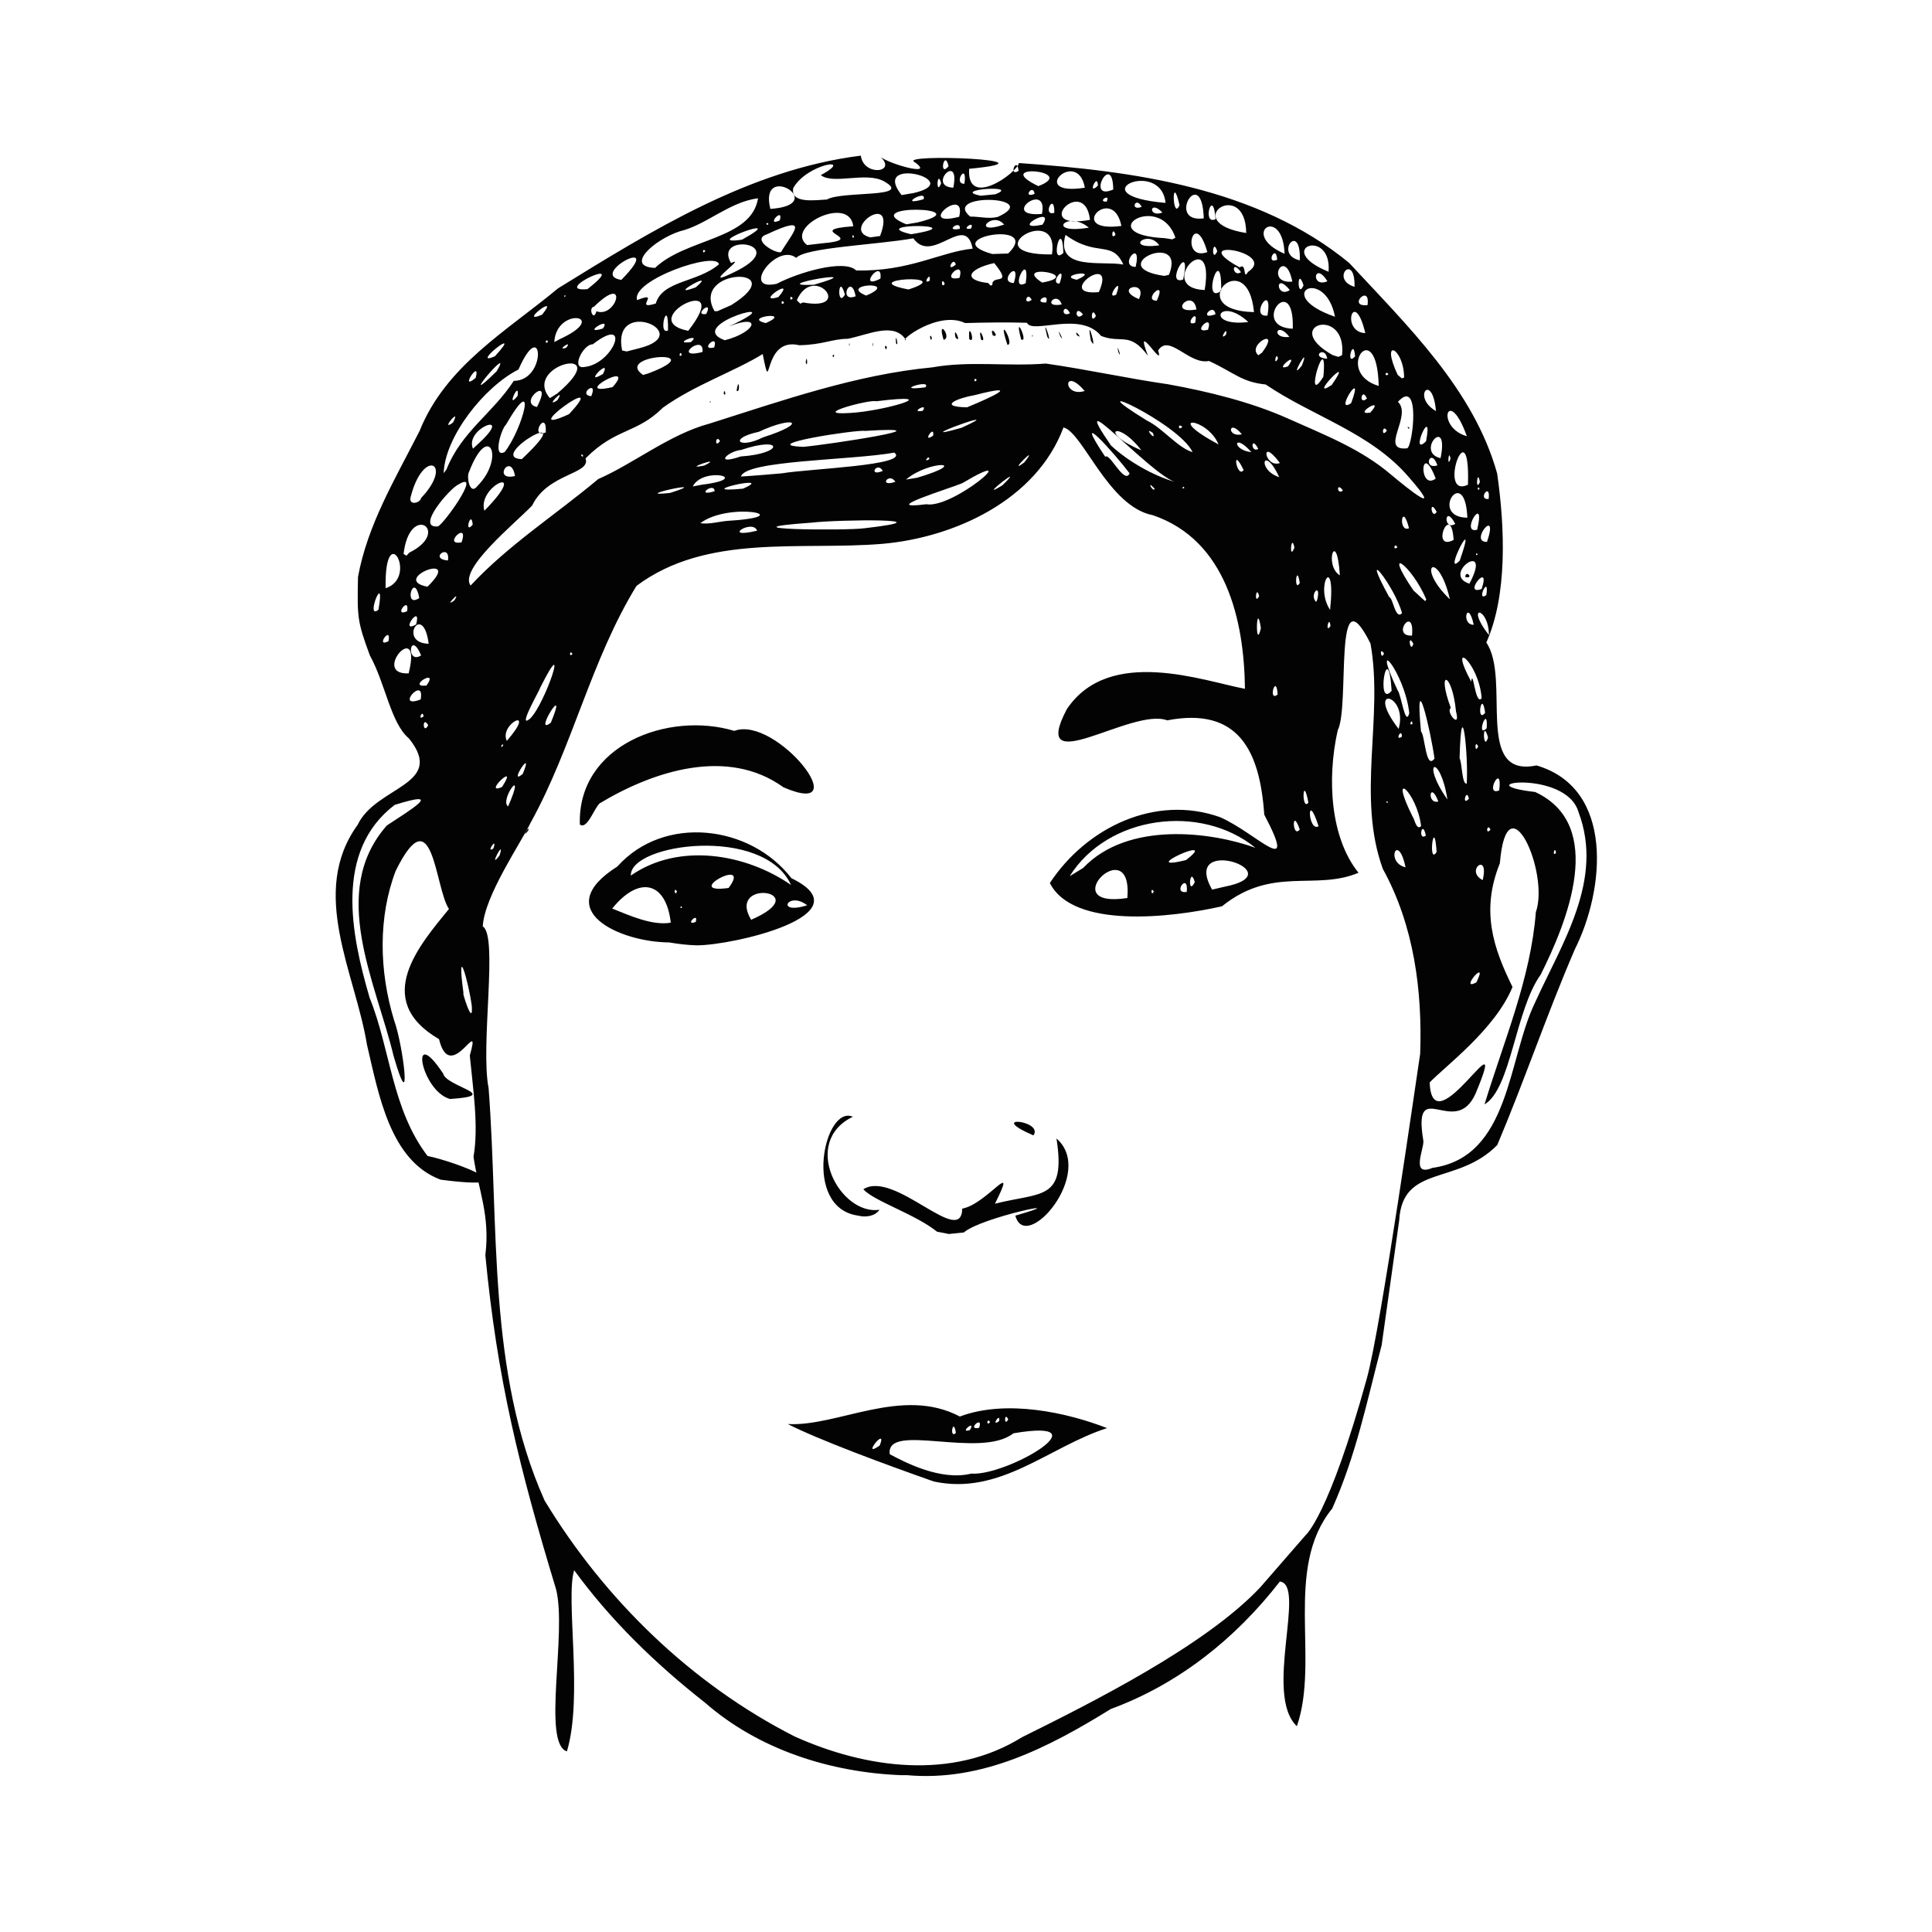 <?xml version="1.0" encoding="UTF-8" standalone="no"?>
<!-- Created with Inkscape (http://www.inkscape.org/) -->

<svg
   xmlns:dc="http://purl.org/dc/elements/1.1/"
   xmlns:cc="http://creativecommons.org/ns#"
   xmlns:rdf="http://www.w3.org/1999/02/22-rdf-syntax-ns#"
   xmlns:svg="http://www.w3.org/2000/svg"
   xmlns="http://www.w3.org/2000/svg"
   xmlns:sodipodi="http://sodipodi.sourceforge.net/DTD/sodipodi-0.dtd"
   xmlns:inkscape="http://www.inkscape.org/namespaces/inkscape"
   id="svg2"
   version="1.1"
   inkscape:version="0.91 r13725"
   width="600"
   height="600"
   viewBox="0 0 600 600"
   sodipodi:docname="fukutaro.svg">
  <defs
     id="defs6" />
  <sodipodi:namedview
     pagecolor="#ffffff"
     bordercolor="#666666"
     borderopacity="1"
     objecttolerance="10"
     gridtolerance="10"
     guidetolerance="10"
     inkscape:pageopacity="0"
     inkscape:pageshadow="2"
     inkscape:window-width="1329"
     inkscape:window-height="959"
     id="namedview4"
     showgrid="false"
     inkscape:zoom="0.55093712"
     inkscape:cx="279.54754"
     inkscape:cy="368.41789"
     inkscape:window-x="358"
     inkscape:window-y="183"
     inkscape:window-maximized="0"
     inkscape:current-layer="svg2" />
  <g
     id="g91357"
     transform="matrix(1.073,0,0,1.08,23.541,-35.229)">
    <path
       style="fill:#030303"
       d="m 355.937,474.076 c 0,0 6.71,-5.468 17.739,-45.118 4.15,-14.917 14.762,-89.343 15.425,-93.321 0.647,-18.153 -1.769,-36.849 -10.806,-53.165 -7.643,-20.885 0.253,-43.674 -3.575,-64.814 -10.873,-21.556 -5.87,18.029 -9.48,24.956 -3.187,14.078 -2.081,31.028 6.019,40.972 -12.61,5.265 -24.92,-2.045 -39.518,9.641 -14.529,3.269 -43.066,6.61 -49.82,-6.689 10.562,-15.953 30.543,-25.561 49.263,-18.937 10.543,4.571 22.891,18.362 12.793,-0.726 -1.268,-18.292 -7.402,-31.066 -28.104,-27.115 -10.142,-3.867 -40.188,17.794 -29.04,-3.211 12.297,-18.277 39.766,-8.019 51.555,-5.863 -0.222,-19.798 -5.465,-42.734 -26.646,-49.917 -12.886,-2.419 -20.323,-23.941 -25.874,-25.238 -7.82,20.836 -31.445,31.63 -52.361,33.467 -23.831,1.977 -50.819,-3.043 -71.223,12.092 -13.137,21.25 -18.51,46.285 -30.624,68.069 -2.734,5.683 -13.428,21.125 -13.872,29.86 4.532,2.649 -0.741,34.26 1.689,46.48 3.059,39.652 -0.465,81.513 16.215,118.624 17.392,28.501 42.496,52.731 72.337,67.811 20.619,9.235 45.652,12.689 65.813,0.24 20.201,-9.954 53.09,-26.306 68.977,-43.109 m 35.133,-69.621 c -4.454,16.945 -7.388,31.501 -14.297,46.943 -14.169,17.293 -3.568,43.436 -10.238,62.611 -9.676,-9.038 2.838,-40.727 -4.927,-41.602 -12.787,16.384 -29.316,29.502 -48.919,36.649 -17.981,11.051 -37.305,20.994 -59.064,19.027 l -1.509,0.013 1.9e-4,-10e-6 0,2e-5 c -20.539,-0.783 -41.314,-7.327 -56.887,-20.86 -14.385,-11.218 -27.346,-23.744 -37.865,-38.076 -2.588,8.089 2.669,36.38 -2.106,52.086 -7.272,-2.325 0.073,-34.044 -3.136,-46.613 -10.653,-34.901 -17.049,-60.473 -20.468,-96.07 1.415,-11.485 -1.991,-18.619 -3.427,-28.3 1.551,-8.749 -0.179,-19.769 -1.075,-29.106 3.558,-12.48 -5.587,8.87 -8.905,-4.712 -19.678,-11.402 -5.391,-27.315 2.869,-37.44 -4.139,-6.162 -4.51,-32.904 -15.407,-10.965 -5.063,13.152 -4.863,28.721 -0.453,43.017 2.595,7.006 5.4,29.395 -0.176,10.172 -5.058,-21.039 -18.869,-47.124 -1.948,-66.216 6.557,-4.338 17.212,-10.58 2.282,-5.931 -17.611,13.336 -12.568,37.438 -7.256,55.457 6.047,14.885 6.414,32.011 16.759,45.494 8.412,1.702 31.008,10.352 3.783,6.819 -14.669,-5.43 -17.955,-24.695 -21.308,-38.802 -3.393,-20.679 -16.886,-43.754 -2.683,-63.257 5.299,-11.13 25.644,-11.378 14.861,-24.789 -5.307,-4.381 -6.827,-15.805 -11.336,-23.89 -3.679,-9.908 -3.662,-10.945 -3.443,-22.565 2.764,-15.027 10.71,-28.099 17.816,-41.97 7.592,-18.813 25.247,-28.765 40.086,-41.032 27.116,-16.634 55.456,-34.136 87.637,-38.16 0.773,6.108 10.857,4.897 5.488,0.159 1.744,1.979 16.489,6.214 10.082,1.701 -5.095,-2.541 43.184,-0.659 15.784,1.925 -0.791,11.694 13.893,1.182 14.405,-1.658 33.102,2.278 69.04,7.057 95.573,28.713 16.799,18.022 36.036,36.368 42.833,60.529 2.29,15.761 2.969,35.126 -3.126,48.641 7.216,10.567 -3.666,39.097 14.514,35.337 22.724,6.616 19.702,35.892 11.129,52.822 -8.051,18.506 -14.591,37.787 -22.477,56.327 -11.563,11.723 -27.456,5.444 -28.388,21.696 m 9.625,-15.117 c 22.548,-3.111 21.757,-31.361 29.713,-47.578 7.808,-17.104 19.988,-35.245 12.554,-54.759 -3.615,-12.449 -33.771,-8.202 -12.521,-5.747 20.648,9.557 9.224,37.35 1.591,52.506 -7.392,10.206 -8.579,32.853 -16.263,37.324 5.565,-18.168 13.371,-36.187 14.852,-55.26 4.048,-11.551 -8.368,-38.734 -10.414,-14.063 -5.582,13.684 -1.863,24.417 3.662,35.559 -5,12.2 -19.765,23.021 -23.972,27.458 0.72,19.476 23.829,-21.974 13.293,3.172 -5.949,13.287 -18.356,-5.59 -15.115,13.649 0.181,2.368 -3.772,10.4 2.619,7.739 z M 114.621,321.977 c -0.944,-7.182 -4.539,-19.429 -2.394,-3.628 -0.755,-1.624 2.792,10.147 2.394,3.628 z m 290.742,-6.857 c 3.844,-7.688 -5.315,2.804 0,0 z M 304.355,290.848 c 1.632,-19.698 -21.7,3.292 0,0 z M 312,289 c -0.957,-1.747 -0.784,1.711 0,0 z m 9.543,0.086 c 0.596,-6.03 -4.419,0.737 0,0 z m 10.831,-1.463 c 20.748,-3.96 -12.81,-15.368 -3.485,0.809 z M 323.875,286.277 c -1.448,-5.066 -2.207,4.385 0,0 z M 407.2,285.7 c 2.016,-8.394 -5.324,-2.748 0,0 z m -115.642,-3.491 c 13.025,-13.607 37.244,-10.326 49.86,-5.8 -15.876,-12.867 -42.77,-9.283 -53.761,8.166 z m 93.311,-0.191 c -2.198,-10.362 -6.004,-1.435 0,0 z m -63.552,-2.079 c 10.495,-7.984 -15.284,3.719 0,0 z M 122.651,278.603 c 1.794,-5.611 -3.637,4.72 0,0 z m 271.207,-1 c -0.715,-11.155 -2.608,4.197 0,0 z m 34.558,0.255 c -0.294,-2.375 -1.272,1.425 0,0 z m -307.559,-1.251 c 1.381,-3.846 -2.427,1.648 0,0 z M 390.75,272.891 c -1.08,-5.064 -2.408,1.786 0,0 z m -36.5,-1.756 c -2.397,-6.841 -2.169,2.839 0,0 z m 55.203,0.049 c -1.022,-2.15 -1.53,1.869 0,0 z m -49.753,-0.974 c -3.586,-11.02 -3.11,1.809 0,0 z m 29.671,-0.051 c -1.168,-9.711 -9.753,-17.212 -2.393,-2.571 0.405,0.282 1.041,4.051 2.393,2.571 z m -264.254,-5.643 c 5.575,-12.62 -2.645,-1.85 0,0 z M 356.75,263.412 c -1.695,-8.864 -2.033,2.718 0,0 z m 23.019,-0.231 c -1.077,-0.417 -0.077,0.848 0,0 z m 14.586,-0.094 c -2.449,-6.359 -3.45,0.905 0,0 z m 2.636,-0.571 c -2.148,-13.554 -8.011,-11.29 0,0 z m 6.215,-0.218 c -0.688,-3.384 -2.211,2.434 0,0 z m 8.77,-2.396 c 1.076,-8.588 -4.512,1.863 0,0 z M 123.345,258.936 c 5.259,-8.001 -5.936,2.522 0,0 z m 279.225,-0.999 c 0.55,-7.97 -1.531,-27.518 -2.058,-7.276 0.747,1.399 0.668,7.656 2.058,7.276 z M 129.36,255.167 c 3.576,-8.577 -4.591,3.836 0,0 z M 393.25,250.745 c -1.131,-8.06 -5.82,-27.938 -3.906,-7.755 1.184,0.991 1.326,11.239 3.906,7.755 z m 12.625,-3.498 c -1.02,-2.256 -1.02,2.428 0,0 z M 123.75,246.83 c -0.654,-0.662 -0.947,1.612 0,0 z m 1,-1.161 c 9.055,-10.369 -2.388,-4.945 0,0 z m 284,-0.992 c -1.721,-5.92 -1.436,4.638 0,0 z m -24.933,-0.239 c -0.032,-2.821 -2.255,1.548 0,0 z m 24.539,-2.402 c 0.479,-7.391 -3.312,3.146 0,0 z m -25.493,0.174 c 2.897,-10.083 -10.057,-12.996 0,0 z M 102,241.143 c -1.83,-3.018 -1.594,3.091 0,0 z m 35.488,-0.705 c 5.445,-13.022 -5.5,4.239 0,0 z m 249.4,0.291 c -0.213,-1.902 -1.245,0.982 0,0 z M 131.498,239.253 c 4.517,-4.436 11.605,-26.075 2.943,-8.948 -0.124,0.72 -6.915,12.285 -2.943,8.948 z m 267.972,-2.065 c -1.1,-11.405 -5.792,-12.433 -1.486,-0.967 -1.669,0.912 2.959,6.468 1.486,0.967 z m -298.804,1.421 c -0.329,-2.268 -1.873,1.532 0,0 z m 285.285,-0.928 c -1.315,-11.775 -11.538,-23.768 -3.34,-6.481 0.95,0.916 2.203,10.727 3.34,6.481 z m 21.957,-0.099 c -0.994,-7.196 -2.684,3.318 0,0 z m -308.096,-3.834 c 1.304,-7.153 -7.737,2.96 0,0 z m 307.095,-0.365 c -0.875,-10.519 -9.995,-17.581 -3.038,-4.752 0.56,-4.119 1.15,7.16 3.038,4.752 z m -26.063,-2.122 c -1.061,-16.443 -4.742,5.515 0,0 z m -32.99,1.053 c -0.424,-6.454 -2.955,2.429 0,0 z m -246.343,-2.568 c 3.849,-5.391 -6.074,0.69 0,0 z m -5.175,-3.493 c 4.111,-16.425 -11.152,0.506 0,0 z m 3.617,-5.171 c -3.322,-7.784 -4.537,2.845 0,0 z M 378.625,220.479 c -1.537,-2.114 -0.778,2.362 0,0 z M 143.75,220.625 c -0.958,-1.345 -0.958,1.345 0,0 z m 243.375,-2.896 c -1.801,-3.323 -0.892,3.115 0,0 z m -284.993,0.009 c -1.633,-12.452 -9.087,-0.208 0,0 z M 90.507,216.987 c 0.911,-4.849 -4.035,2.112 0,0 z m 296.236,-1.603 c 0.818,-9.241 -6.327,0.333 0,0 z M 409,215.247 c -0.026,-8.16 -7.138,-9.077 0,0 z m -66,-2.003 c -1.381,-8.905 -1.669,7.164 0,0 z m 20.144,-0.604 c -0.351,-3.595 -1.714,2.476 0,0 z M 98.503,212.188 c 1.714,-6.529 -5.085,2.879 0,0 z m 306.106,0.089 c -1.761,-7.904 -3.865,0.081 0,0 z m -20.761,-3.339 c -2.011,-7.58 -12.815,-21.137 -3.677,-4.574 1.05,0.027 1.727,6.67 3.677,4.574 z M 95.897,208.377 c 0.788,-4.741 -4.212,1.91 0,0 z m -8.296,-0.439 c 2.129,-12.001 -4.038,3.312 0,0 z m 275.426,0.061 c 1.825,-17.012 -4.655,-7.008 -8e-5,0 z m -253.424,-2.768 c 2.205,-3.516 -3.532,2.652 0,0 z m 249.741,-0.262 c 1.145,-5.184 -2.499,-1.312 -0.352,0.748 z m 31.517,-0.015 c -4.265,-9.953 -12.98,-16.055 -3.682,-2.518 l 3.373,3.064 z M 99.409,204.577 c -1.559,-8.114 -4.764,3.24 0,0 z M 397.7,204.95 c -3.365,-14.592 -10.293,-9.815 0,0 z m -55.2,-0.935 c -0.93,-3.513 -1.498,2.943 0,0 z m 65.756,-0.276 c 0.944,-6.367 -3.169,2.254 0,0 z m -1.367,-1.754 c 2.843,-8.485 -5.835,2.12 0,0 z M 89.669,201.76 c 9.645,-3.07 -0.379,-20.532 0,0 z m 12.113,-0.424 c 10.889,-10.58 -11.224,-2.155 0,0 z m 12.482,-0.344 c 11.025,-11.749 24.684,-20.393 36.936,-30.611 10.37,-4.511 20.653,-12.861 32.222,-15.96 20.952,-6.575 42.369,-14.085 64.524,-16.173 10.696,-1.914 21.759,-0.207 32.814,-1.088 11.727,1.664 24.219,4.373 35.33,5.947 11.698,2.094 24.132,5.138 34.752,9.864 10.696,4.759 21.161,8.741 29.929,16.215 5.095,4.229 15.418,12.436 5.058,0.649 -11.058,-12.845 -27.768,-17.437 -41.45,-26.658 -6.971,-0.698 -9.052,-3.377 -16.407,-6.766 -5.742,1.211 -11.583,-8.016 -14.71,-2.993 1.959,5.924 -7.256,-9.629 -2.954,1.492 -5.333,-7.089 -7.576,-3.394 -13.565,-5.691 -5.957,-7.348 -19.912,-0.359 -21.458,-3.791 -6.278,-0.177 -12.492,-0.061 -17.894,0.086 -7.786,-3.735 -19.582,5.396 -17.101,4.913 -3.37,-5.42 -10.926,-1.52 -16.88,-0.388 -4.453,0.02 -7.323,1.742 -14.031,1.848 -10.961,-2.613 -7.824,16.27 -10.57,2.531 -7.972,4.931 -19.74,8.905 -28.873,15.418 -7.752,7.626 -13.554,5.745 -22.407,14.591 1.699,4.589 -10.96,4.205 -15.451,13.569 -5.152,5.27 -21.279,18.299 -17.814,22.996 z m 69.256,-52.888 c 0.361,-0.666 0.112,1.078 0,0 z M 187.5,145.78 c 0.303,-2.108 0.893,1.395 0,0 z m 3.761,-0.842 c 0.728,-4.647 1.073,1.174 0,0 z M 211.25,136.78 c 0.423,-3.05 0.678,2.283 0,0 z m 7.75,-1.765 c 0.474,-1.259 0.777,0.907 0,0 z m 82.808,-0.99 c -1.016,-4.044 1.268,2.423 0,0 z m -67.371,-0.918 c -0.85,-1.694 0.992,-0.973 0,0 z m -3.874,-1.482 c 0.238,-1.632 0.154,1.943 0,0 z m -6.764,0 c 0.272,-1.187 0.147,1.506 0,0 z m 45.844,0.154 c -3.28,-9.805 2.298,0.051 0,0 z m -32.241,-0.425 c -0.392,-4.089 0.997,1.424 0,0 z m 56.379,-0.838 c -1.535,-8.585 2.213,4.41 0,0 z m -31.754,-0.216 c -1.215,-5.175 1.86,1.204 0,0 z m -14.61,0.033 c -0.682,-2.454 1.017,-0.306 0,0 z m 3.75,0 c -2.072,-6.772 2.612,-0.527 0,0 z m 7.426,-0.202 c -0.479,-5.992 2.074,1.733 0,0 z m 15.021,0.101 c -2.296,-8.614 2.354,1.257 0,0 z m -19.005,-0.583 c -0.848,-4.194 2.09,2.293 0,0 z m 26.551,-0.238 c -1.859,-7.381 1.873,3.274 0,0 z m 3.76,-0.131 c -1.479,-3.922 1.734,2.742 0,0 z m -8.151,-0.177 c 0.361,-0.666 0.112,1.078 0,0 z m 12.969,-0.126 c -0.957,-2.161 2.126,1.607 0,0 z m -24.322,0.105 c -1.239,-3.507 2.415,0.895 0,0 z M 354.25,200.266 c -0.945,-6.15 -1.799,2.986 0,0 z m 49.102,0.199 c 6.991,-13.128 -8.484,-2.713 0,0 z m -1.204,-1.928 c 0.173,-2.283 2.633,0.673 0,0 z m -36.293,-0.474 c -0.878,-14.065 -4.756,-2.874 0,0 z m 34.697,-4.245 c 5.676,-16 -5.348,5.497 0,0 z m -292.844,-0.036 c 0.781,-5.183 -5.762,-0.453 0,0 z m -11.193,-2.242 c 12.382,-6.09 0.109,-14.68 -1.646,0.361 l 0.839,0.517 0.807,-0.878 z M 405.75,192 c -0.639,-0.897 -0.639,0.897 0,0 z m -53.049,-1.935 c -0.94,-4.582 -1.607,4.292 0,0 z m 29.799,-0.05 c -0.743,-1.67 -1.503,1.159 0,0 z m 16.283,-2.131 c -0.71,-11.482 -6.923,3.576 0,0 z m -287.129,0.675 c 2.308,-6.667 -5.882,1.154 0,0 z m 296.794,-0.121 c 3.602,-10.586 -5.435,0.191 0,0 z M 197.188,185.222 c -1.278,-3.553 -10.748,2.55 0,0 z m 208.408,-0.284 c 2.639,-11.08 -5.197,1.427 0,0 z M 228.375,184.509 c 24.92,-2.881 -7.847,-2.509 -15.427,-1.597 -27.976,1.982 10.16,2.365 15.427,1.597 z m 157.496,0.004 c -2.091,-8.138 -3.247,1.421 0,0 z M 104.678,184 c 1.121,0.359 13.295,-16.449 6.126,-12.094 -2.232,0.824 -12.625,12.577 -6.126,12.094 z m 10.201,-0.512 c -0.416,-4.666 -2.66,3.182 0,0 z M 399.25,183.262 c -3.164,-6.007 -3.548,2.256 0,0 z m -210.218,-0.899 c 20.824,-1.282 0.003,-5.567 -8.282,0.705 2.783,0.391 5.529,-0.539 8.282,-0.705 z m 213.725,-0.876 c -0.652,-15.837 -11.323,-0.113 0,0 z M 393.882,179.814 c -2.34,-4.246 -1.57,2.527 0,0 z m -275.626,-0.329 c 13.84,-14.007 -2.24,-7.261 0,0 z m 127.88,-1.871 c 7.846,1.423 29.425,-17.266 10.433,-6.05 -3.461,1.475 -24.85,7.905 -10.433,6.05 z M 99.94,175.82 c 9.628,-10.029 0.534,-14.663 -3.08,-0.06 -0.395,2.346 2.873,1.46 3.08,0.06 z m 308.975,0.29 c 0.669,-5.098 -3.405,0.293 0,0 z m -236.914,-1.745 c 13.726,-4.309 -12.807,1.395 0,0 z m 12.888,-0.49 c -0.093,-2.883 -5.94,1.814 0,0 z m 181.86,-0.2 c -1.939,-2.748 -1.827,1.453 0,0 z m -173.643,-0.537 c 10.282,-4.485 -16.192,1.534 0,0 z m 75.074,-0.972 c 7.918,-7.548 -8.389,5.21 0,0 z M 402.937,172 c 0.697,-22.952 -9.137,4.315 0,0 z M 312.25,173.134 c -2.68,-2.898 -0.296,1.401 0,0 z m 94.037,-0.009 c -0.678,-1.161 -0.678,1.161 0,0 z m -289.988,-0.812 c 8.01,-8.03 3.221,-18.847 -2.54,-3.857 -0.677,1.26 0.246,6.874 2.54,3.857 z m 204.351,0.255 c -1.091,0.586 0.718,0.725 0,0 z M 181.262,171.988 c 14.983,-1.831 0.25,-5.361 -2.695,0.512 z m 225.12,-0.769 c -0.714,-4.261 -1.415,3.264 0,0 z m -169.168,-0.051 c -1.862,-2.951 -5.068,1.712 0,0 z M 318,171.164 c -7.561,-2.738 -31.925,-29.98 -18.397,-10.457 5.036,4.674 12.375,8.706 18.397,10.457 z m 75.601,-0.922 c -4.431,-11.511 -5.063,3.708 0,0 z M 243.5,169.996 c 16.052,-4.712 3.598,-5.184 -3.222,0.521 z M 127.125,169.5 c -1.239,-7.094 -6.735,1.57 0,0 z m 221.198,0.344 c -4.501,-9.631 -6.727,-2.22 0,0 z M 204.375,168.728 c 7.762,-1.327 37.273,-2.271 32.54,-5.961 -12.197,2.216 -43.177,2.173 -44.39,6.879 3.955,-0.237 7.902,-0.59 11.85,-0.918 z m 100.625,0.009 c -4.409,-5.821 -17.239,-19.961 -7.047,-4.755 1.21,-1.401 5.548,8.136 7.047,4.755 z m -197.711,-1.143 c 4.401,-10.945 13.353,-16.09 19.472,-25.453 9.761,-0.011 8.445,-19.291 1.364,-3.266 -9.833,4.922 -21.308,19.258 -21.652,29.818 l 0.816,-1.098 z m 126.282,0.434 c -1.69,-2.932 -4.434,1.88 0,0 z M 338,167.785 c -3.72,-7.694 -1.899,2.701 0,0 z m -156.108,-1.29 c 6.335,-3.119 -7.28,1.451 0,0 z m 212.209,-0.063 c -1.999,-5.505 -4.408,1.398 0,0 z M 274.511,165.591 c 5.022,-6.288 -5.52,4.165 0,0 z m 73.989,0.179 c -5.921,-7.987 -4.436,1.562 0,0 z M 397.875,164.5 c -0.566,-3.246 -1.003,3.247 0,0 z m -268.801,0.149 c 18.228,-16.973 -10.672,-0.43 0,0 z M 247,164.667 c 0.203,-1.574 -2.072,1.195 0,0 z m -54.538,-0.794 c 12.505,-0.803 12.482,-6.008 0.106,-1.873 -3.848,0.356 -8.094,4.575 -0.106,1.873 z m 202.543,0.496 c 2.61,-12.843 -7.494,-1.731 0,0 z m -248.23,-0.942 c -1.269,-0.543 0.256,1.339 0,0 z m -22.641,-0.835 c 5.237,-6.59 9.763,-23.957 0.366,-7.857 -1.372,1.173 -3.906,9.798 -0.366,7.857 z m 199.102,0.05 c -3.979,-8.483 -35.145,-22.489 -13.259,-9.113 4.621,2.216 8.926,7.832 13.259,9.113 z m 17.013,0.006 c -5.146,-5.88 -5.885,-0.686 0,0 z m 45.076,-1.112 c 1.628,-0.462 4.008,-20.609 -2.663,-13.366 4.284,3.987 -5.571,14.223 2.663,13.366 z m 0.341,-5.702 c -0.77,-1.132 1.1,0.214 0,0 z m -77.25,6.273 c -7.188,-9.238 -12.556,-5.206 0,0 z m 33.833,-0.403 c -2.175,-4.161 -2.265,1.324 0,0 z M 116.66,160.062 c 10.527,-9.595 -4.231,-4.392 -1.715,1.577 z m 93.965,1.046 c 7.351,-0.66 43.544,-6.146 17.74,-4.578 -2.099,-0.434 -32.001,4.074 -17.74,4.578 z M 330.75,160.42 c -3.315,-7.954 -16.44,-8.751 0,0 z m 60.062,-0.92 c 2.17,-11.452 -5.099,4.995 0,0 z M 198.875,158.39 c 13.374,-4.22 9.151,-6.389 -1.214,-1.598 -8.874,1.879 -5.778,5.105 1.214,1.598 z m -12.422,1.045 c -1.308,-2.145 -1.656,2.391 0,0 z m 216.155,-1.382 c -5.389,-14.991 -9.296,-2.658 0,0 z m -154.469,-0.161 c 0.544,-3.521 -3.482,2.437 0,0 z m 63.613,-0.764 c -3.068,-2.225 1.176,2.947 0,0 z m 25.747,0.382 c -3.887,-4.767 -4.547,1.004 0,0 z m -201.484,-0.541 c 0.419,-7.203 -5.013,1.846 0,0 z m 120.36,-1.349 c 15.654,-7.095 -17.851,5.037 0,0 z m 123.076,0.815 c -1.308,-2.145 -1.656,2.391 0,0 z M 320.25,155.375 c -1.296,-1.364 -1.296,1.364 0,0 z m -211.1,-1.225 c 2.737,-5.144 -4.101,2.949 0,0 z m 33.611,-2.444 c 12.852,-13.714 -16.472,7.492 0,0 z m 81.364,-0.336 c 9.957,-0.547 28.234,-5.937 7.5,-3.358 -1.646,-0.667 -19.737,4.143 -7.5,3.358 z m 150.547,-0.108 c 4.674,-5.184 -5.439,0.936 0,0 z m 19.005,-0.431 c -1.019,-11.432 -7.182,-4.101 0,0 z m -148.567,-0.075 c 1.903,-2.62 -4.099,0.712 0,0 z m -111.637,-1.101 c 5.1,-9.783 -5.924,-1.249 0,0 z m 124.48,0.089 c 7.112,-2.924 16.293,-7.103 2.173,-3.494 -5.013,0.845 -10.819,3.331 -2.173,3.494 z m 111.157,-1.181 c 4.237,-11.156 -5.275,3.456 0,0 z M 139.366,147.724 c 2.837,-4.437 -4.094,2.646 0,0 z m 234.331,-0.506 c -1.538,-3.553 -2.545,2.244 0,0 z m -245.825,-0.771 c 0.648,-4.944 -3.574,4.468 0,0 z m 11.502,-0.696 c 17.233,-14.537 -10.476,-8.333 -2.161,1.354 l 2.161,-1.354 z m 9.81,0.796 c 2.16,-5.062 -4.141,-0.437 0,0 z M 292,145.051 c -6.302,-7.353 -6.42,1.955 0,0 z m -136.626,-1.122 c 7.406,-8.284 -12.959,2.982 0,0 z M 363.509,143.312 c 7.301,-10.475 -7.528,4.989 0,0 z m -117.623,0.683 c 2.107,-2.611 -10.182,1.318 0,0 z m 131.212,-0.391 c -0.48,-20.991 -13.294,-3.958 0,0 z m -255.281,-4.23 c 5.422,-9.036 -12.669,12.327 0,0 z m 239.272,1.552 c 1.364,-15.086 -6.124,9.826 0,0 z m -245.338,0.322 c 1.524,-5.873 -5.085,4.324 0,0 z M 260.75,141.854 c -0.874,-1.113 -0.886,1.335 0,0 z M 384.45,141.2 c -0.011,-8.498 -7.1,-11.952 -1.857,-0.792 l 1.191,1.01 0.667,-0.218 z m -231.858,-1.063 c 2.711,-5.269 -6.284,3.786 0,0 z m 13.154,-0.156 c 18.936,-7.117 -10.252,-5.468 -1.564,0.463 l 1.564,-0.463 z m 214.192,0.207 c -1.136,-1.139 -1.136,1.139 0,0 z m -25.074,-2.451 c 2.852,-7.258 -4.335,5.358 0,0 z m -207.694,0.415 c 8.595,-0.823 13.854,-15.307 2.431,-6.508 -2.7,-0.134 -6.406,7.217 -2.431,6.508 z m 203.693,-0.187 c 3.591,-5.067 -4.7,1.736 0,0 z m -2.908,-2.28 c -0.622,-2.334 -1.395,2.725 0,0 z M 121.306,135.062 c 9.055,-9.804 -7.777,3.403 0,0 z m 240.89,0.726 c -0.575,-4.035 -5.113,-0.4 0,0 z m 8.069,-0.701 c -0.467,-6.043 -2.89,3.246 0,0 z m -3.774,-0.322 c 1.536,-14.407 -18.085,-8.635 -2.741,-0.051 l 1.659,0.526 1.082,-0.475 z m -191.099,-0.044 c -0.467,-1.722 -1.15,0.984 0,0 z m 167.943,-0.696 c 5.81,-7.749 -4.649,-2.237 -1.072,0.758 z m -161.944,-0.192 c 0.581,-5.632 -9.23,2.369 0,2e-5 z M 163.101,132.748 c 16.86,-4.22 -8.226,-15.151 -4.968,0.664 l 1.336,0.268 3.632,-0.932 z m -21.157,-0.137 c 2.132,-2.628 -3.258,1.111 0,0 z m 42.816,-0.069 c 1.443,-4.479 -4.583,1.044 0,0 z m -48.067,-1.745 c -0.841,-1.112 -0.908,1.312 0,0 z m 41.324,0.194 c 3.571,-3.043 -6.036,0.774 0,0 z m -37.899,-0.873 c 14.907,-6.774 -1.075,-9.547 -1.629,0.882 z m 47.729,0.339 c 9.094,-2.31 10.976,-7.815 1.161,-3.969 20.561,-9.462 -13.644,-0.497 -1.161,3.969 z M 351.25,129.505 c -3.674,-4.847 -5.53,0.655 0,0 z m -18.359,-0.619 c 0.78,-3.19 -2.365,2.095 0,0 z m 40.328,-0.473 c -3.248,-13.593 -7.314,-0.307 0,0 z m -195.962,-0.666 c 13.983,-17.78 -16.07,-3.168 0,0 z m -5.855,-0.1 c 0.205,-10.374 -3.16,1.505 0,0 z m -18.839,-0.564 c 2.721,-3.918 -6.707,2.039 0,0 z m 175.126,0.354 c 1.792,-5.4 -5.234,1.357 0,0 z m 24.543,-0.29 c 0.497,-17.133 -12.66,-0.487 0,0 z m -152.505,-1.622 c 8.22,-3.676 -7.189,-1.638 0,0 z M 323.95,125.45 c 1.221,-4.822 -3.502,1.167 0,0 z m 15.415,-0.235 c -8.541,-7.82 -12.724,1.572 0,0 z m -204.407,-2.112 c 5.614,-6.837 -7.398,3.128 0,0 z m 160.292,0.389 c -1.288,-3.416 -1.79,2.844 0,0 z m 49.653,-0.125 c 1.722,-10.248 -5.478,0.668 0,0 z M 364.45,123.7 c -2.894,-14.805 -18.51,-6.366 0,0 z m -72.95,-0.673 c -2.501,-3.166 -2.39,2.457 0,0 z m 38.357,-0.038 c -0.464,-3.616 -5.275,1.906 0,0 z m -179.186,-0.869 c 5.868,2.182 9.54,-11.281 -0.691,-1.304 -1.797,0.235 -0.098,4.485 0.691,1.304 z m 31.797,0.795 c 2.299,-4.597 -4.14,0.597 0,2e-5 z M 287.75,122.707 c -1.812,-3.502 -3.053,1.433 0,0 z m 53.255,-0.338 c -1.909,-20.032 -21.296,-0.468 0,0 z m -151.289,-2.024 c 18.256,-11.313 -12.03,-10.904 -4.853,1.751 l 0.865,0.003 3.989,-1.755 1e-5,0 z m 134.631,1.272 c -0.928,-6.513 -8.824,1.501 0,0 z m 49.511,-1.261 c 0.929,-6.459 -6.14,0.632 0,0 z M 167.865,119.895 c 1.972,-6.679 12.063,-5.99 18.283,-11.274 -0.682,-3.909 -25.472,4.525 -23.699,10.304 7.303,-2.909 -1.346,3.119 5.416,0.969 z m 117.5,0.268 c -1.423,-4.189 -6.041,1.124 0,0 z M 205,119.625 c -0.958,-1.345 -0.958,1.345 0,0 z m 5.459,-0.042 c 14.997,2.797 3.118,-11.567 -1.778,-0.633 l 1.008,0.993 0.77,-0.36 z m 70.396,0.015 c 1.118,-3.411 -4.248,0.214 0,0 z m 26.846,-0.972 c 2.76,-5.872 -7.823,-3.179 0,0 z m 5.177,0.46 c 3.198,-6.901 -4.453,0.039 0,0 z m -36.209,-0.236 c -1.373,-2.759 -2.724,1.877 0,0 z m -73.32,-0.805 c 5.604,-6.488 -7.265,2.214 0,0 z M 207.5,118.375 c -0.958,-1.345 -0.958,1.345 0,0 z m 15.105,-1.042 c -1.914,-6.756 -2.436,4.183 0,0 z m 3.107,0.479 c -1.364,-7.122 -5.251,2.042 0,0 z M 141.75,117.75 c -0.302,-0.914 -0.617,0.891 0,0 z m 87.01,-0.134 c 10.326,-4.359 -8.423,-3.383 0,0 z m 72.347,-0.258 c 2.438,-6.455 -3.52,1.778 0,0 z m 30.393,-1.107 c 0.282,-14.87 -5.918,4.418 0,0 z m -35.403,0.367 c 5.47,-12.3 -13.408,1.25 0,0 z m -148.03,-0.848 c 13.502,-10.444 -11.121,0.973 0,0 z m 203.308,0.255 c -4.518,-5.489 -3.97,2.576 0,0 z m -24.647,-0.002 c 3.324,-19.559 -14.789,-0.579 0,0 z m -147.288,-0.789 c 6.803,-5.69 -9.362,3.471 0,0 z m 61.582,0.622 c 14.704,-4.69 -16.296,-3.053 0,0 z m 114.323,-1.197 c -1.911,-5.862 -1.883,4.366 0,0 z m -141.773,-0.149 c 18.515,-5.238 -15.081,0.589 0,0 z m 156.532,0.589 c 0.235,-10.186 -7.256,-2.21 0,0 z m -167.214,-0.883 c 6.231,-3.27 19.599,-7.186 22.963,-3.831 15.411,0.375 24.67,-5.423 33.726,-6.258 -2.112,-10.645 -11.579,4.834 -17.176,-2.976 -10.684,1.887 -31.159,2.608 -33.895,5.617 -5.637,-4.43 -16.269,9.836 -5.619,7.448 z m 48.61,0.027 c -1.029,-2.364 -1.128,1.695 0,1e-5 z m 13.777,0.32 c -0.215,-3.283 6.222,0.658 0.538,-6.299 -7.567,1.678 -9.229,4.909 -1.777,5.736 l 0.737,0.75 z m 9.661,-0.52 c 1.38,-10.073 -5.116,2.727 0,0 z m 14.777,-0.971 c 7.539,-3.288 -6.331,-1.32 -5e-5,0 z M 271.5,114 c 2.322,-7.671 -4.984,-0.084 0,0 z m 8.202,-0.123 c 12.511,-2.238 -9.112,-5.725 0,0 z m 5.028,0.272 c 2.312,-6.537 -3.28,0.181 0,0 z m 67.371,-0.551 c -2.119,-10.407 -8.131,0.819 0,0 z m 10.149,-0.097 c -3.816,-6.13 -5,2.079 0,0 z m -204.357,-0.396 c 13.527,-13.675 -9.926,-1.496 0,0 z m 89.203,0.262 c 0.668,-3.143 -2.351,1.23 0,0 z m 73.407,-0.375 c 2.618,-12.191 -5.64,2.111 0,0 z m -87.619,-0.251 c 0.761,-6.325 -7.064,3.608 0,0 z m 22.885,-0.223 c 1.772,-6.057 -6.226,1.374 0,0 z m -64.11,-2.185 c 15.145,-7.853 -7.268,-10.911 -2.018,-2.066 5.436,-2.509 -10.896,8.625 2.018,2.066 z m 124.74,1.308 c 5.287,-13.165 -19.59,-2.255 -1.337,0.32 z M 339.25,110.829 c 8.952,-5.788 -18.672,-10.182 -2.397,-1.318 2.056,-1.609 0.918,3.958 2.397,1.318 z m -2,0.064 c -2.936,-4.066 -2.572,1.68 0,0 z m 25.337,-0.129 c 1.06,-12.979 -16.408,-6.673 0,0 z m -194.939,-1.105 c 9.069,-8.589 27.912,-8.108 29.81,-20.024 -8.402,1.069 -15.108,7.752 -22.614,9.485 -7.558,2.442 -16.109,10.193 -7.197,10.54 z m 139.102,-0.285 c 2.005,-8.66 -5.236,-0.144 0,0 z m -52.053,-0.656 c -0.607,-2.752 -3.182,2.558 0,0 z m 48.49,-0.028 c -3.274,-7.194 -7.673,-1.929 -16.732,-8.53 -3.084,10.471 10.741,7.371 16.732,8.53 z m 44.538,-1.394 c -0.342,-4.829 -3.52,1.557 0,0 z m 6.541,0.195 c 0.406,-11.645 -7.726,-1.743 0,0 z m -71.744,-1.709 c 2.486,-15.489 -23.425,0.276 0,0 z m 3.308,-0.437 c -0.32,-10.83 -4.135,3.962 0,0 z m 44.544,-0.446 c -1.381,-4.377 -1.806,3.675 0,0 z m -60.515,0.619 c 10.214,-9.888 -21.111,-4.413 -4.602,0.145 z m 79.995,0.081 c -0.515,-14.319 -13.394,-5.757 0,0 z m -145.724,-0.493 c 3.068,-5.268 9.048,-11.266 -4.108,-5.106 -4.722,1.485 2.687,5.728 4.108,5.106 z m 123.374,0.014 c -3.791,-13.365 -8.107,2.844 0,0 z m -145.312,-0.322 c -0.841,-1.112 -0.908,1.311 0,0 z m 131.412,-1.626 c -3.434,-4.85 -10.507,1.387 0,0 z M 215.75,102.618 c 14.663,-1.243 -6.081,-3.842 9.271,-4.932 -1.105,-9.204 -20.168,0.293 -13.358,5.406 l 4.087,-0.474 z m -22.927,-1.08 c 15.009,-8.249 -12.969,1.925 0,0 z m 125.44,-0.551 c -4.54,-13.56 -24.601,-0.94 -3.138,0.112 l 2.241,0.345 z M 225.25,100.625 c -0.62,-1.317 -0.62,1.317 0,0 z m 7.53,-0.141 c 5.101,-13.377 -11.798,-1.854 -2.84,0.396 z m 68.139,-0.384 c -0.897,-2.889 -1.546,1.941 0,0 z M 241.75,99.975 c 19.203,-3.056 -13.773,-3.228 0,0 z m 97.004,-0.355 c -0.186,-16.308 -19.911,-3.121 0,0 z m -82.899,-1.2 c 0.398,-2.808 -4.812,0.903 0,0 z m 37.348,-0.341 c -6.296,-5.222 -12.871,2.107 0,0 z m -34.098,0.269 c 1.302,-2.785 -3.444,0.669 0,0 z m 43.521,-0.759 c -2.482,-12.38 -16.502,2.146 0,0 z m -33.938,-0.391 c -3.444,-4.163 -9.895,3.294 0,0 z m 11.099,0.029 c 3.976,-5.958 -10.066,2.075 0,0 z M 200.5,97 c -0.961,-0.896 -0.641,0.926 0,0 z m 43,-0.384 c 18.951,-4.525 -17.893,-5.487 -3.125,0.507 z M 203.75,96 c 1.238,-4.247 -4.377,1.994 0,0 z m 89.793,-0.164 c -1.527,-13.227 -17.664,3.261 0,0 z m 36.352,-0.199 c -0.75,-9.715 -4.114,1.964 0,0 z m -3.423,-0.228 c -0.538,-16.036 -11.165,1.494 0,0 z m -70.8,-0.453 c 2.294,-9.323 -13.075,3.35 0,0 z m 11.186,0.034 c 13.39,-6.019 -16.361,-6.985 -7.996,-0.088 2.676,-0.047 5.318,0.758 7.996,0.088 z m 12.786,-0.857 c 1.931,-9.857 -12.624,1.078 0,0 z m 3.57,-0.321 c 0.089,-6.398 -3.662,1.131 0,0 z M 314.5,93.737 c -3.784,-3.926 -4.241,1.602 0,0 z M 201.025,92.688 c 17.485,-1.162 -3.525,-14.005 0,0 z m 118.426,-1.111 c -2.395,-10.171 -2.063,4.989 0,0 z M 308.5,92.09 c -1.779,-3.3 -3.533,1.415 0,0 z m 6.897,-1.126 c -1.269,-13.082 -25.736,-2.208 0,0 z m -17.043,-0.366 c 1.315,-2.661 -2.987,0.137 0,0 z M 217.375,89.993 c 4.506,-2.568 25.372,-0.327 16.493,-5.258 -5.136,-2.806 -14.632,1.036 -18.243,-1.75 10.163,-5.464 -3.981,-3.343 -7.961,3.693 -0.971,4.606 6.433,3.468 9.711,3.315 z m 27.99,-0.08 c 1.17,-3.134 -7.981,2.261 0,0 z m 20.744,-1.425 c 7.778,-2.869 -13.397,-1.326 -4.16,0.414 z M 242.449,88.135 c 15.776,-3.562 -12.711,-11.021 -3.437,0.575 z M 277.5,88.375 c -0.418,-3.152 -3.674,1.453 0,0 z m 22.769,-1.268 c -0.16,-11.409 -8.213,3.614 0,0 z m -46.294,-0.519 c 2.14,-10.582 -7.782,-0.366 0,0 z m 38.074,0.009 c -2.138,-11.804 -17.022,2.632 0,0 z m 3.77,-0.588 c 0.012,-4.057 -3.288,3.161 0,0 z m -45.368,-0.702 c -1.18,-4.34 -1.57,4.111 0,0 z m 28.127,0.83 c 11.945,-4.47 -14.121,-6.755 0,0 z M 257.2,85.45 c 0.934,-6.67 -3.465,0.18 0,0 z m 15.672,-3.691 c -0.503,-4.563 -3.081,1.9 0,0 z m -20.265,-1.352 c -1.213,-5.145 -2.923,3.498 0,0 z m -4.272,378.223 c -13.92,-4.857 -33.481,-12.05 -42.269,-16.523 14.404,0.819 33.029,-10.962 49.805,-2.16 13.445,-5.028 31.097,-1.127 42.609,3.332 -16.816,5.35 -30.914,19.472 -50.144,15.351 z m 10.839,-2.265 c 10.363,0.744 39.145,-16.149 12.2,-11.59 -9.605,7.534 -37.052,-3.397 -35.79,6.013 4.301,2.258 14.687,7.75 23.59,5.576 z m -26.487,-8.103 c 2.367,-5.971 -5.785,4.133 0,0 z m 22.036,-3.606 c -0.752,-4.87 -2.021,1.932 0,0 z m 4.069,-0.82 c 1.92,-3.342 -3.467,1.144 0,0 z M 261.45,443.2 c 1.361,-3.921 -3.894,0.846 0,0 z m 3.175,-1.703 c -1.071,-1.357 -1.043,1.565 0,0 z m 2.628,-0.252 c 0.425,-2.829 -2.59,1.964 0,0 z M 269.875,440.75 c -1.227,-2.471 -1.22,2.471 0,0 z M 249.25,386.786 c -6.231,-5.006 -18.248,-8.784 -21.315,-12.183 8.973,-5.727 28.402,16.998 28.627,5.563 7.234,-1.33 16.36,-15.071 9.462,-1.415 13.493,-3.383 20.62,-0.804 17.817,-18.75 11.452,9.837 -8.929,33.345 -11.909,22.175 18.708,-5.325 -9.856,0.419 -14.894,4.838 l -4.359,0.446 z m -22.875,-4.617 c -16.263,-2.283 -9.652,-32.027 -1.476,-28.418 -15.181,7.258 -3.738,28.409 7.71,26.753 -1.367,1.937 -4.116,2.218 -6.233,1.665 z m 50.801,-23.061 c -14.061,-6.029 3.064,-4.349 0,0 z M 108.307,348.641 c -8.43,-2.288 -11.963,-22.201 -1.996,-7.333 0.88,3.854 17.389,6.322 1.996,7.333 z M 171.75,303.62 c -14.412,-0.092 -34.796,-9.417 -15.007,-21.832 13.493,-14.986 38.491,-11.987 50.367,3.358 21.831,10.516 -17.092,19.36 -27.398,19.308 -2.671,-0.07 -5.33,-0.386 -7.962,-0.834 z m 0.454,-5.685 c -1.37,-11.882 -9.216,-13.59 -16.954,-4.058 5.029,1.997 11.607,4.986 16.954,4.058 z m 7.226,-0.215 c 0.93,-3.22 -3.462,1.35 0,0 z m 16.025,-0.613 c 19.121,-8.206 -7.271,-12.185 0,0 z M 175.5,293.5 c -0.639,-0.897 -0.639,0.897 0,0 z m 36.172,-0.565 c -5.52,-4.282 -9.366,2.928 0,0 z M 174,289 c -0.957,-1.747 -0.784,1.711 0,0 z m 14.941,-1.042 c 7.118,-9.451 -14.021,1.936 0,0 z M 207,287.087 c -7.893,-17.229 -46.702,-11.89 -46.354,-2.697 13.857,-9.594 33.23,-6.326 46.354,2.697 z m -77,-14.6 c 0.961,-2.595 1.816,-1.507 0,0 z m 15.889,-2.792 c -0.746,-22.815 25.535,-32.629 44.699,-26.909 12.231,-4.515 35.875,25.515 14.225,16.221 -16.16,-11.61 -37.623,-4.701 -53.188,4.62 -1.577,1.377 -3.666,7.718 -5.736,6.069 z"
       id="path91359"
       inkscape:connector-curvature="0"
       sodipodi:nodetypes="cscccccccccccccccccccccccccccccccccccccccccccccccccccccccccccccccccccccccccccccccccccccccccccccccccccccccccccccccccccccccccccccccccccccccccccccccccccccccccccccccccccccccccccccccccccccccccccccccccccccccccccccccccccccccccccccccccccccccccccccccccccccccccccccccccccccccccccccccccccccccccccccccccccccccccccccccccccccccccccccccccccccccccccccccccccccccccccccccccccccccccccccccccccccccccccccccccccccccccccccccccccccccccccccccccccccccccccccccccccccccccccccccccccccccccccccccccccccccccccccccccccccccccccccccccccccccccccccccccccccccccccccccccccccccccccccccccccccccccccccccccccccccccccccccccccccccccccccccccccccccccccccccccccccccccccccccccccccccccccccccccccccccccccccccccccccccccccccccccccccccccccccccccccccccccccccccccccccccccccccccccccccccccccccccccccccccccccccccccccccccccccccccccccccccccccccccccccccccccccccccccccccccccccccccccccccccccccccccccccccccccccccccccccccccccccccccccccccccccccccccccccccccccccccccccccccccccccccccccccccccccccccccccccccccccccccccccccccccccccccccccccccccccccccccccccccccccccccc" />
  </g>
</svg>
